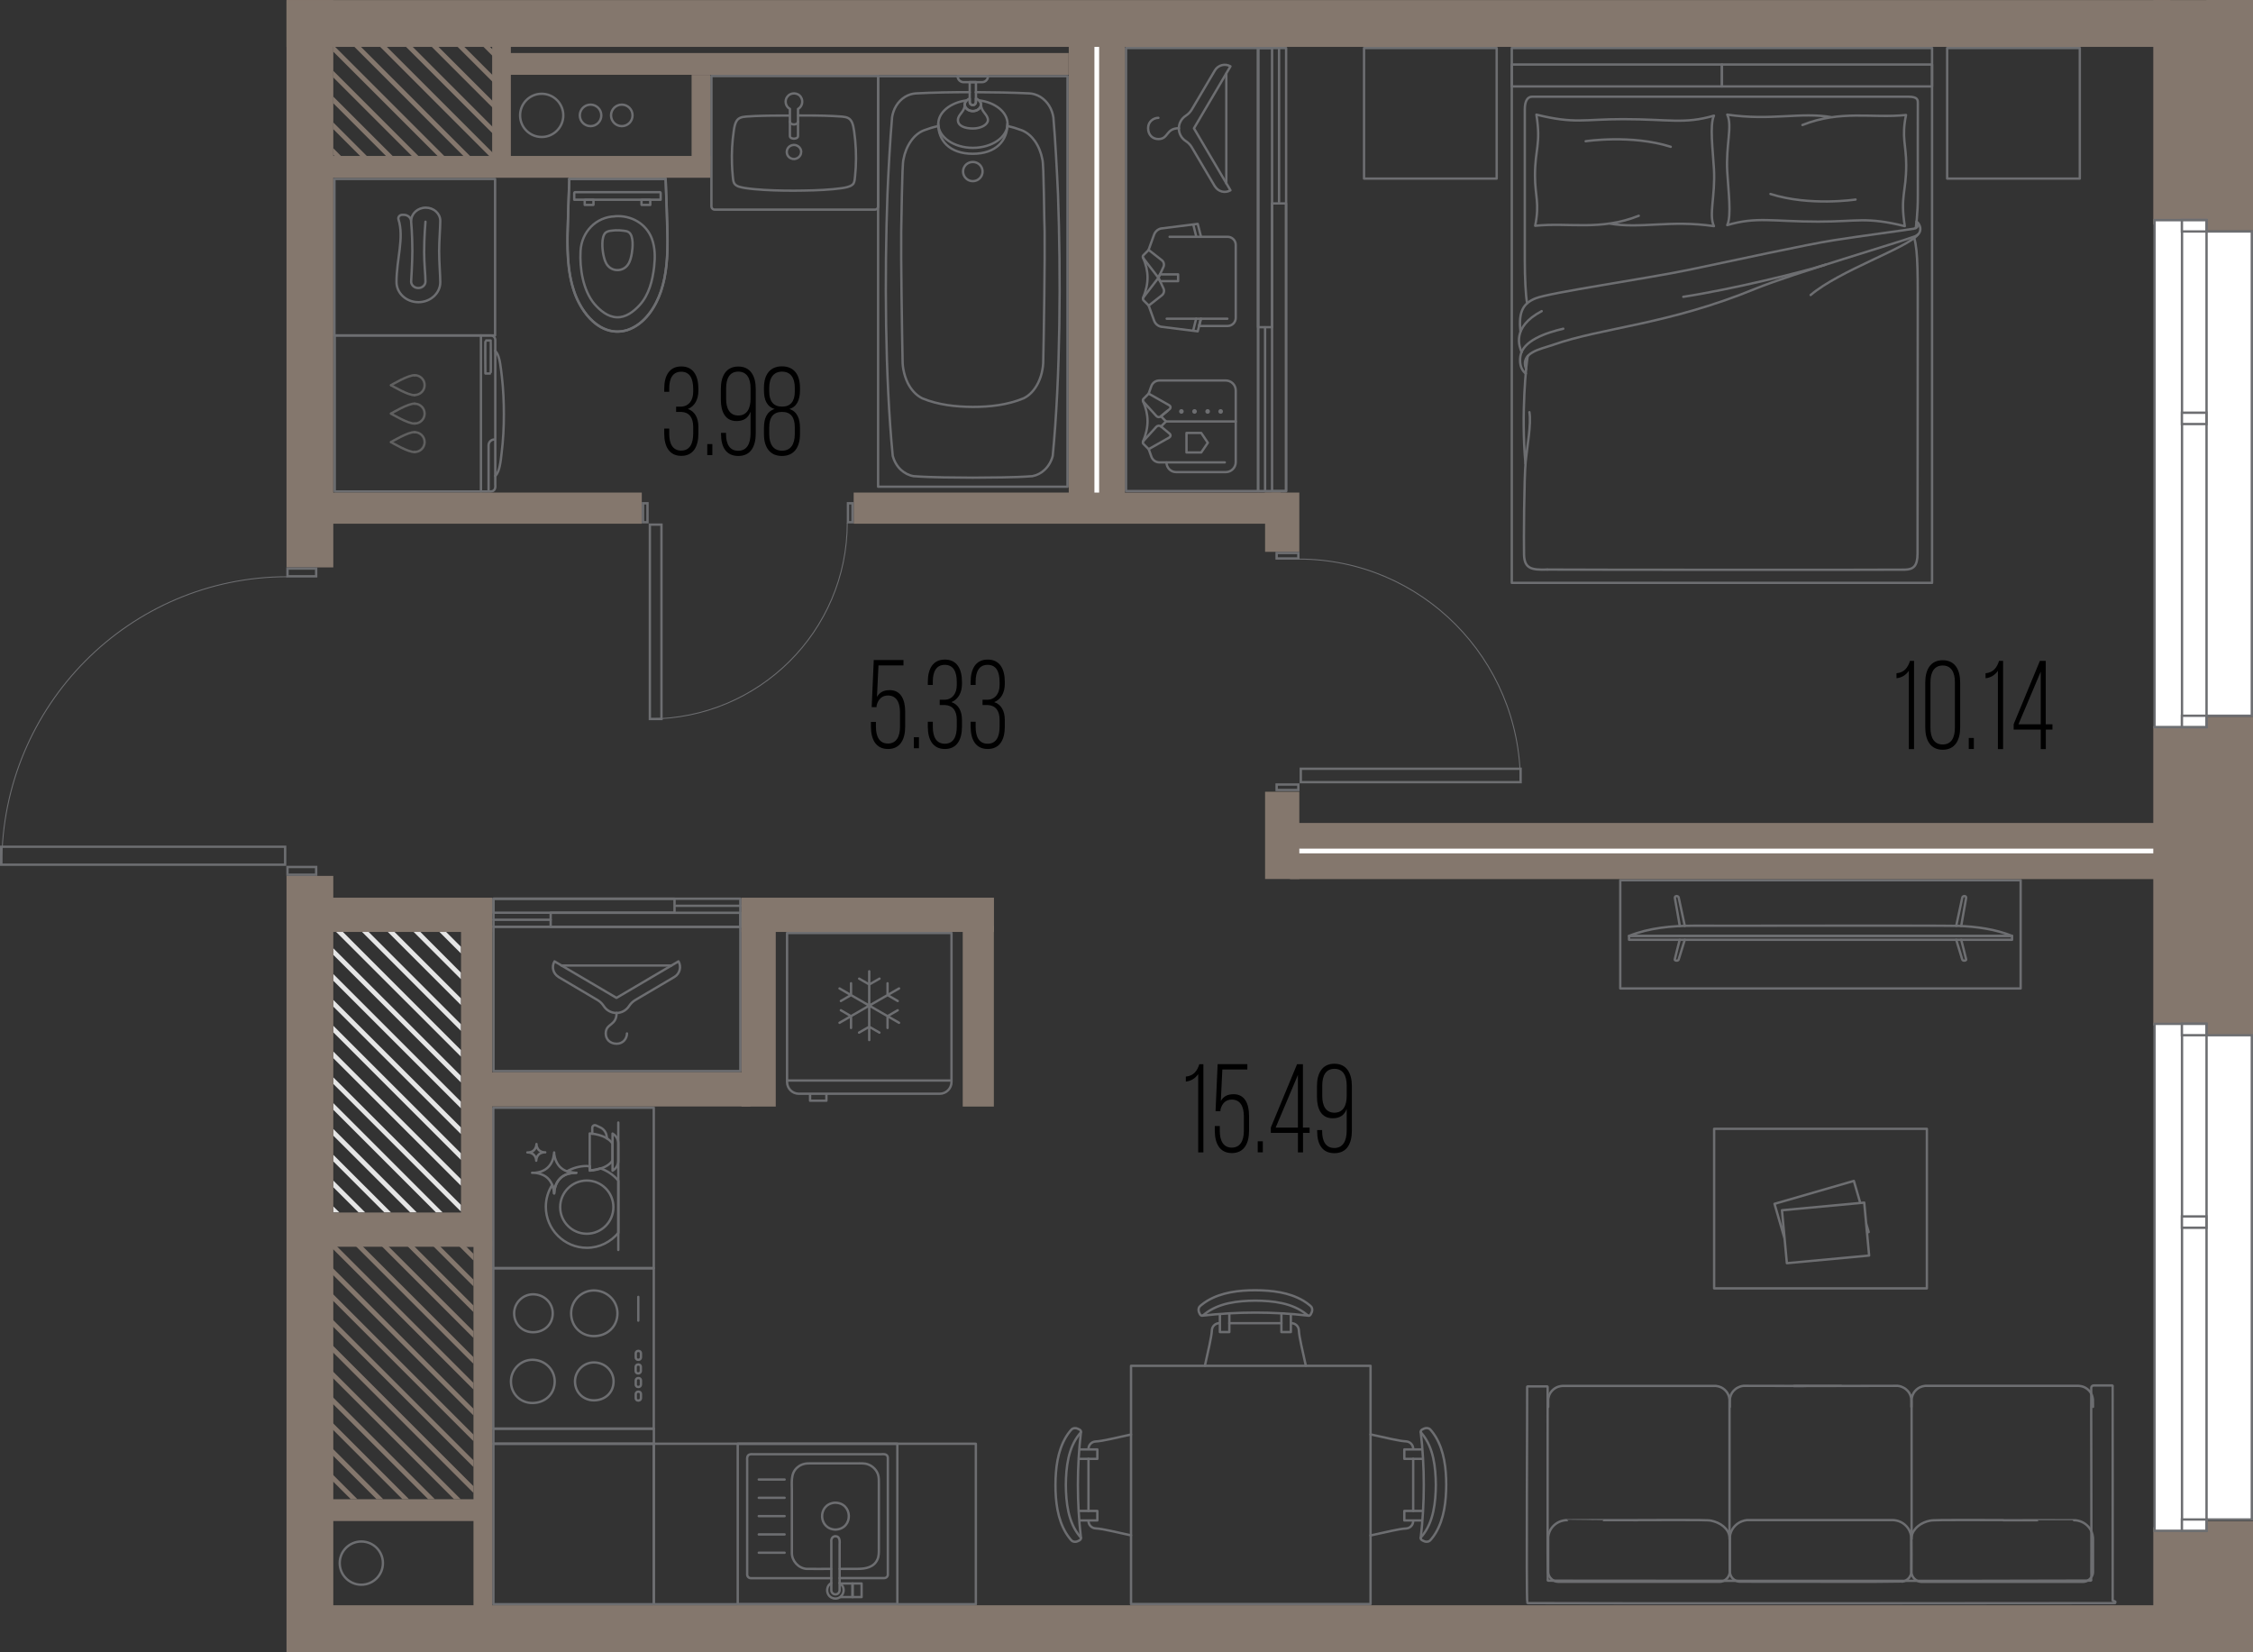 <?xml version="1.0" encoding="UTF-8"?><svg xmlns="http://www.w3.org/2000/svg" viewBox="0 0 238.82 175.1"><rect x="0" y="0" width="238.82" height="175.1" fill="#333333" stroke="none"/><defs><style>.cls-1,.cls-2{stroke-linecap:round;stroke-linejoin:round;stroke-width:.25px;}.cls-1,.cls-2,.cls-3,.cls-4{fill:none;}.cls-1,.cls-4{stroke:#6d6e71;}.cls-2{stroke:#606060;}.cls-5{fill:#fff;}.cls-3{stroke:#fff;stroke-width:.5px;}.cls-3,.cls-4{stroke-miterlimit:10;}.cls-6{fill:#e5e5e5;}.cls-7{fill:#6d6e71;}.cls-4{stroke-width:.1px;}.cls-8{fill:#84776d;}</style></defs><g id="_шахта_цвет"><polygon class="cls-8" points="34.97 158.73 34.97 158.91 35.16 158.91 34.97 158.73"/><polygon class="cls-8" points="34.97 155.99 34.97 156.7 37.19 158.91 37.89 158.91 34.97 155.99"/><polygon class="cls-8" points="34.97 153.25 34.97 153.96 39.92 158.91 40.63 158.91 34.97 153.25"/><polygon class="cls-8" points="34.97 150.52 34.97 151.22 42.66 158.91 43.36 158.91 34.97 150.52"/><polygon class="cls-8" points="34.97 147.78 34.97 148.49 45.39 158.91 46.1 158.91 34.97 147.78"/><polygon class="cls-8" points="34.97 145.04 34.97 145.75 48.13 158.91 48.84 158.91 34.97 145.04"/><polygon class="cls-8" points="34.97 142.31 34.97 143.02 50.19 158.24 50.19 157.53 34.97 142.31"/><polygon class="cls-8" points="34.97 139.57 34.97 140.28 50.19 155.5 50.19 154.79 34.97 139.57"/><polygon class="cls-8" points="34.97 136.84 34.97 137.54 50.19 152.76 50.19 152.06 34.97 136.84"/><polygon class="cls-8" points="34.97 134.1 34.97 134.81 50.19 150.03 50.19 149.32 34.97 134.1"/><polygon class="cls-8" points="34.97 131.36 34.97 132.07 50.19 147.29 50.19 146.58 34.97 131.36"/><polygon class="cls-8" points="36.68 130.34 35.97 130.34 50.19 144.56 50.19 143.85 36.68 130.34"/><polygon class="cls-8" points="39.41 130.34 38.71 130.34 50.19 141.82 50.19 141.11 39.41 130.34"/><polygon class="cls-8" points="42.15 130.34 41.44 130.34 50.19 139.08 50.19 138.38 42.15 130.34"/><polygon class="cls-8" points="44.89 130.34 44.18 130.34 50.19 136.35 50.19 135.64 44.89 130.34"/><polygon class="cls-8" points="47.62 130.34 46.92 130.34 50.19 133.61 50.19 132.9 47.62 130.34"/><polygon class="cls-8" points="50.19 130.87 50.19 130.34 49.65 130.34 50.19 130.87"/><polygon class="cls-8" points="35.32 15.7 35.32 16.41 35.68 16.77 36.38 16.77 35.32 15.7"/><polygon class="cls-8" points="35.32 12.97 35.32 13.68 38.41 16.77 39.12 16.77 35.32 12.97"/><polygon class="cls-8" points="35.32 10.23 35.32 10.94 41.15 16.77 41.86 16.77 35.32 10.23"/><polygon class="cls-8" points="35.32 7.5 35.32 8.2 43.89 16.77 44.59 16.77 35.32 7.5"/><polygon class="cls-8" points="35.32 4.76 35.32 5.47 46.62 16.77 47.33 16.77 35.32 4.76"/><polygon class="cls-8" points="38 4.7 37.3 4.7 49.36 16.77 50.06 16.77 38 4.7"/><polygon class="cls-8" points="40.74 4.7 40.03 4.7 52.09 16.77 52.45 16.77 52.45 16.41 40.74 4.7"/><polygon class="cls-8" points="43.48 4.7 42.77 4.7 52.45 14.38 52.45 13.68 43.48 4.7"/><polygon class="cls-8" points="46.21 4.7 45.5 4.7 52.45 11.65 52.45 10.94 46.21 4.7"/><polygon class="cls-8" points="48.95 4.7 48.24 4.7 52.45 8.91 52.45 8.2 48.95 4.7"/><polygon class="cls-8" points="51.68 4.7 50.98 4.7 52.45 6.17 52.45 5.47 51.68 4.7"/><polygon class="cls-6" points="35.32 127.86 35.32 128.52 35.99 128.52 35.32 127.86"/><polygon class="cls-6" points="35.32 125.12 35.32 125.83 38.02 128.52 38.72 128.52 35.32 125.12"/><polygon class="cls-6" points="35.32 122.39 35.32 123.09 40.75 128.52 41.46 128.52 35.32 122.39"/><polygon class="cls-6" points="35.32 119.65 35.32 120.36 43.49 128.52 44.19 128.52 35.32 119.65"/><polygon class="cls-6" points="35.32 116.91 35.32 117.62 46.22 128.52 46.93 128.52 35.32 116.91"/><polygon class="cls-6" points="35.32 114.18 35.32 114.88 48.87 128.43 48.87 127.72 35.32 114.18"/><polygon class="cls-6" points="35.32 111.44 35.32 112.15 48.87 125.69 48.87 124.99 35.32 111.44"/><polygon class="cls-6" points="35.32 108.71 35.32 109.41 48.87 122.96 48.87 122.25 35.32 108.71"/><polygon class="cls-6" points="35.32 105.97 35.32 106.68 48.87 120.22 48.87 119.51 35.32 105.97"/><polygon class="cls-6" points="35.32 103.23 35.32 103.94 48.87 117.49 48.87 116.78 35.32 103.23"/><polygon class="cls-6" points="35.32 100.5 35.32 101.2 48.87 114.75 48.87 114.04 35.32 100.5"/><polygon class="cls-6" points="35.68 98.11 35.32 98.11 35.32 98.47 48.87 112.01 48.87 111.31 35.68 98.11"/><polygon class="cls-6" points="38.41 98.11 37.71 98.11 48.87 109.28 48.87 108.57 38.41 98.11"/><polygon class="cls-6" points="41.15 98.11 40.44 98.11 48.87 106.54 48.87 105.83 41.15 98.11"/><polygon class="cls-6" points="43.89 98.11 43.18 98.11 48.87 103.8 48.87 103.1 43.89 98.11"/><polygon class="cls-6" points="46.62 98.11 45.91 98.11 48.87 101.07 48.87 100.36 46.62 98.11"/><polygon class="cls-6" points="48.87 98.33 48.87 98.11 48.65 98.11 48.87 98.33"/></g><g id="_водоотвод"><circle class="cls-1" cx="38.3" cy="165.68" r="2.29"/><circle class="cls-1" cx="57.42" cy="12.23" r="2.29"/><circle class="cls-1" cx="62.6" cy="12.23" r="1.14"/><circle class="cls-1" cx="65.91" cy="12.23" r="1.14"/></g><g id="_мебель"><rect class="cls-1" x="160.25" y="5.09" width="44.55" height="56.69"/><rect class="cls-1" x="182.53" y="6.83" width="22.28" height="2.32" transform="translate(387.33 15.99) rotate(180)"/><rect class="cls-1" x="160.25" y="6.83" width="22.28" height="2.32" transform="translate(342.78 15.99) rotate(180)"/><path class="cls-1" d="M203.07,24.17s.23-1.4.22-3.52,0-9.39,0-9.72c0-.33,0-.68-1-.68-1,0-39.44,0-39.89,0s-.77.41-.77,1.32,0,13.24,0,16.15c0,1.57.09,3.73.25,4.41"/><path class="cls-1" d="M203.13,23.73c.25.23.13.42-.27.51s-5.77.79-8.58,1.24c-2.81.44-10.5,2.13-15.16,3.1-4.66.97-14.84,2.43-16.34,3.04-1.22.49-1.85,1.29-1.61,3.49"/><path class="cls-1" d="M163.42,32.98c-3.27,1.72-2.33,3.83-2.13,4.35"/><path class="cls-1" d="M165.71,34.84c-1.82.43-4.31,1.26-4.55,2.93-.19,1.37.58,1.82.58,1.82"/><path class="cls-1" d="M203.15,23.49c.39.2.75,1.21-.19,1.57-1.46.57-12.95,3.93-16.9,5.55-9.34,3.83-16.2,4.09-21.46,5.95-1.25.44-3.52.79-2.83,2.57"/><path class="cls-1" d="M161.94,37.75c-.15.72-.72,6.14-.24,11.38"/><path class="cls-1" d="M162.12,43.69c.21,1.29-.24,3.59-.4,5.26-.16,1.67-.21,8.42-.17,9.87.05,1.45.79,1.61,2.47,1.55"/><path class="cls-1" d="M164.02,60.37c1.96.03,37.07.04,37.92.01s1.32-.34,1.32-1.7c0-.9.02-14.66.02-24.33,0-4.99.05-7.71-.37-9.12"/><path class="cls-1" d="M203.29,24.87c-1.12,1.41-8.29,3.79-11.36,6.4"/><path class="cls-1" d="M193.52,28.05c-2.34.76-10.05,2.64-15.09,3.41"/><path class="cls-1" d="M194.2,12.43c-3.32-.59-6.46.4-11.11-.28.57,1.21-.16,3.18,0,6.05.11,1.96.47,4.69,0,5.66,3.13-.92,4.76-.37,9.64-.37,4.22,0,5.07-.53,9.18.48-.5-3.18.15-3.57.15-6.47,0-2.18-.51-2.89-.02-5.31-3.6.37-6.92-.56-10.98,1.06"/><path class="cls-1" d="M196.69,21.15s-4.85.74-9.02-.59"/><path class="cls-1" d="M170.57,23.69c3.32.59,6.46-.4,11.11.28-.57-1.21.16-3.18,0-6.05-.11-1.96-.47-4.69,0-5.66-3.13.92-4.76.37-9.64.37-4.22,0-5.07.53-9.18-.48.5,3.18-.15,3.57-.15,6.47,0,2.18.51,2.89.02,5.31,3.6-.37,6.92.56,10.98-1.06"/><path class="cls-1" d="M168.08,14.97s4.85-.74,9.02.59"/><rect class="cls-1" x="206.51" y="4.98" width="13.84" height="14.06" transform="translate(201.42 225.44) rotate(-90)"/><rect class="cls-1" x="144.71" y="4.98" width="13.84" height="14.06" transform="translate(139.61 163.64) rotate(-90)"/><path class="cls-1" d="M164.11,149.13c0-.14,0-.69,0-.82.02-.13.05-.26.09-.39.19-.51.66-.9,1.19-.99.08-.02.17-.02.25-.03.04,0,16.09,0,16.13,0,.04,0,.08,0,.12,0,.19.02.38.07.55.15.27.13.5.34.66.59.09.15.16.31.19.47.02.08.03.16.04.24,0,.03,0,.07,0,.11,0,.02,0,14.63,0,14.65"/><path class="cls-1" d="M173.62,161.12c.29.02,7.65-.06,7.73.06h.03c.47.1.93.29,1.3.6.34.28.6.67.66,1.11,0,.06.01.12.02.18,0,.01,0,.03,0,.04,0,.04,0,3.45,0,3.48,0,.09-.02.19-.05.28-.11.37-.43.67-.8.76-.07.02-.13.03-.2.03-.11,0-17.04,0-17.15,0-.13,0-.25-.03-.37-.08-.21-.09-.4-.25-.52-.44-.11-.17-.17-.38-.16-.58,0-.04,0-3.45,0-3.49,0-.05,0-.11,0-.16.02-.18.06-.36.13-.53.22-.54.68-.97,1.24-1.15.15-.05.31-.08.47-.1.05,0,.11,0,.16,0,0-.01,7.49,0,7.5,0h0Z"/><path class="cls-1" d="M221.86,149.12c0-.14,0-.69-.01-.82-.02-.13-.05-.26-.09-.39-.19-.51-.66-.9-1.19-.99-.08-.02-.17-.02-.25-.03-.04,0-16.09,0-16.13,0-.04,0-.08,0-.12,0-.19.02-.38.07-.55.15-.27.13-.5.34-.66.59-.09.15-.16.31-.19.47-.02.08-.03.16-.04.24,0,.03,0,.07,0,.11,0,.02,0,14.63,0,14.65"/><path class="cls-1" d="M212.35,161.12c-.29.02-7.64-.06-7.73.06,0,0-.03,0-.03,0-.47.09-.93.29-1.3.6-.34.29-.61.69-.67,1.13-.03.05,0,3.58-.01,3.7,0,.09.02.19.05.28.11.37.43.66.81.75.06.01.13.02.19.03.13,0,17.03,0,17.16,0,.12,0,.24-.04.36-.08.21-.09.4-.25.52-.44.11-.17.17-.38.16-.58,0-.04,0-3.45,0-3.49,0-.05,0-.11-.01-.16-.02-.18-.06-.36-.13-.53-.22-.54-.68-.97-1.24-1.15-.15-.05-.31-.08-.47-.1-.05,0-.11,0-.16,0,0-.01-7.49,0-7.5,0h0Z"/><path class="cls-1" d="M192.2,161.12s8.39,0,8.42,0c.06,0,.12,0,.18.01.15.02.3.05.45.1.67.22,1.2.82,1.32,1.52.06.16.03,3.63.03,3.88,0,.14-.04.27-.1.39-.13.28-.38.49-.67.58-.08.03-.17.04-.25.05-.03.02-17.08,0-17.12,0-.24,0-.49-.09-.68-.24-.21-.16-.33-.38-.39-.62-.02-.08-.03-.16-.03-.24v-3.44s0-.08,0-.11c0-.04,0-.09.01-.14.08-.71.58-1.34,1.25-1.6.18-.07.37-.12.57-.14.05,0,.11,0,.16,0,.04,0,6.8,0,6.85,0Z"/><path class="cls-1" d="M183.36,149.12c0-.23-.02-.75.03-.97.07-.35.26-.67.54-.89.14-.12.31-.21.49-.28.13-.05.27-.08.4-.09.03,0,.07,0,.11,0,.02,0,10.2.02,10.22.01"/><path class="cls-1" d="M202.61,149.12c0-.23.02-.75-.03-.97-.07-.35-.26-.67-.54-.89-.14-.12-.31-.21-.49-.28-.13-.05-.27-.08-.4-.09-.03,0-.07,0-.11,0-.02,0-10.87.02-10.89.02"/><path class="cls-1" d="M224.22,169.76s0,.01,0,.01c0,0,0,.01,0,.01,0,0,0,.01,0,.01,0,0,0,.01,0,.01,0,0,0,.01,0,.01,0,0,0,.01,0,.01,0,0,0,.01,0,.01,0,0,0,.01,0,.01,0,0,0,.01,0,.01,0,0,0,.01,0,.01,0,.01,0,.01,0,.01,0,.01,0,.01,0,.01,0,.01-.01.01-.01.01,0,.01-.01.01-.01.01,0,0-.01.01-.01.01-.01,0-.01.01-.01.01-.01,0-.01,0-.01,0-.01,0-.01,0-.01,0,0,0-.01,0-.01,0,0,0-.01,0-.01,0,0,0-.01,0-.01,0,0,0-.01,0-.01,0-4.02.02-58.11.04-62.13,0,0,0,0,0-.01,0,0,0,0,0-.01,0,0,0,0,0-.01,0,0,0,0,0-.01,0,0,0,0,0-.01,0,0,0,0,0-.01-.01,0,0,0,0-.01-.01,0,0,0,0-.01-.01,0,0,0,0-.01-.01,0,0,0,0,0-.01,0,0,0,0,0-.01,0,0,0,0,0-.01-.13-.19.01-22.6-.02-22.8,0,0,0,0,0-.01,0,0,0,0,0-.01,0,0,0,0,0-.01,0,0,0,0,0-.01,0,0,0,0,0-.01,0,0,0,0,0-.01,0,0,0,0,.01-.01,0,0,0,0,.01-.01,0,0,0,0,.01-.01,0,0,0,0,.01-.01,0,0,0,0,.01,0,0,0,0,0,.01,0,0,0,0,0,.01,0,0,0,0,0,.01,0,0,0,0,0,.01,0,0,0,0,0,.01,0,0,0,0,0,.01,0,0,0,0,0,.01,0,0,0,0,0,.01,0,0,0,0,0,.01,0,0,0,0,0,.01,0,0,0,0,0,.01,0,0,0,0,0,.01,0h1.83s0,0,.01,0c0,0,0,0,.01,0,0,0,0,0,.01,0,0,0,0,0,.01,0,0,0,0,0,.01,0,0,0,0,0,.01,0,0,0,0,0,.01,0,0,0,0,0,.01,0,0,0,0,0,.01,0,0,0,0,0,.01,0,0,0,0,0,.01,0,0,0,0,0,.01,0,0,0,0,0,.01,0,0,0,0,0,.01.01,0,0,0,0,.01.01,0,0,0,0,.01.01,0,0,0,0,.01.01,0,0,0,0,0,.01,0,0,0,0,0,.01,0,0,0,0,0,.01,0,0,0,0,0,.01,0,0,0,0,0,.01,0,0,0,0,0,.01,0,0,0,0,0,.01,0,0,0,0,0,.01,0,0,0,0,0,.01,0,0,0,0,0,.01,0,0,0,0,0,.01,0,0,0,0,0,.01,0,0,0,0,0,.01.01.07-.02,20.25.01,20.31,0,0,0,0,0,.01,0,0,0,0,0,.01,0,0,0,0,0,.01,0,0,0,0,0,.01,0,0,0,0,0,.01,0,0,0,0,0,.01,0,0,0,0,0,.01,0,0,0,0,.01.01,0,0,0,0,.01.01,0,0,0,0,.01.01,0,0,0,0,.01.01,0,0,0,0,.01,0,0,0,0,0,.01,0,0,0,0,0,.01,0,0,0,0,0,.01,0,0,0,0,0,.01,0,0,0,0,0,.01,0,14.36.01,43.07.05,57.43-.01,0,0,.01,0,.01,0,0,0,.01,0,.01,0,.01,0,.01,0,.01,0,.01,0,.01,0,.01,0,.01,0,.01-.01.01-.01.01,0,.01-.01.01-.01,0,0,.01-.01.01-.01,0-.01.01-.01.01-.01,0-.01,0-.01,0-.01,0-.01,0-.01,0-.01,0,0,0-.01,0-.01,0,0,0-.01,0-.01,0,0,0-.01,0-.01,0,0,0-.01,0-.01,0,0,0-.01,0-.01,0,0,0-.01,0-.01.05-.07-.02-20.25,0-20.32.01-.14.13-.24.26-.24.01,0,1.84,0,1.86,0,0,0,.01,0,.01,0,0,0,.01,0,.01,0,0,0,.01,0,.01,0,0,0,.01,0,.01,0,0,0,.01,0,.01,0,0,0,.01,0,.01,0,0,0,.01,0,.01,0,0,0,.01,0,.01,0,0,0,.01,0,.01,0,.01,0,.01,0,.01,0,.01,0,.01,0,.01,0,.01,0,.01.01.01.01.01,0,.01.01.01.01,0,0,.01.01.01.01,0,.01.01.01.01.01,0,.01,0,.01,0,.01,0,.01,0,.01,0,.01,0,0,0,.01,0,.01,0,0,0,.01,0,.01,0,0,0,.01,0,.01,0,0,0,.01,0,.01,0,0,0,.01,0,.01,0,0,0,.01,0,.01,0,0,0,.01,0,.01,0,0,0,.01,0,.01,0,0,0,.01,0,.01.01.03,0,22.6,0,22.63Z"/><path class="cls-1" d="M204.25,119.65v16.91s-22.55,0-22.55,0v-16.91s22.55,0,22.55,0ZM198.13,133.08l-.52-5.61-8.72.81.52,5.61,8.72-.81ZM197.9,130.64l.18-.05-.27-.93.09.98ZM196.51,125.17l-8.41,2.43,1.07,3.69-.28-3.01,8.3-.77-.68-2.34Z"/><g id="AG-FURNITURE"><g id="POLYLINE"><polyline class="cls-1" points="114.53 153.63 116.32 153.63 116.32 154.63 114.43 154.63"/></g><g id="POLYLINE-2"><polyline class="cls-1" points="114.53 161.16 116.32 161.16 116.32 160.15 114.43 160.15"/></g><g id="POLYLINE-3"><path class="cls-1" d="M114.58,151.79c-.43,3.7-.43,7.5,0,11.21"/></g><g id="POLYLINE-4"><path class="cls-1" d="M111.88,157.4c0,1.74.21,3.58,1.12,5.1.14.23.3.45.47.66.08.09.17.2.29.23.15.05.31.04.46-.02.1-.05.25-.1.31-.19.05-.06.06-.14.03-.21-.03-.06-.09-.11-.13-.16-1.22-1.5-1.43-3.54-1.45-5.41.02-1.87.23-3.91,1.45-5.41.04-.05.1-.1.13-.16.04-.07.02-.16-.03-.22-.07-.09-.22-.13-.31-.18-.15-.07-.32-.07-.47-.02-.12.04-.2.14-.28.23-.17.2-.33.43-.47.66-.91,1.53-1.11,3.36-1.12,5.1Z"/></g></g><line class="cls-1" x1="115.38" y1="154.63" x2="115.38" y2="160.15"/><g id="AG-FURNITURE-2"><g id="POLYLINE-5"><polyline class="cls-1" points="150.65 161.16 148.86 161.16 148.86 160.15 150.74 160.15"/></g><g id="POLYLINE-6"><polyline class="cls-1" points="150.65 153.63 148.86 153.63 148.86 154.63 150.74 154.63"/></g><g id="POLYLINE-7"><path class="cls-1" d="M150.6,163c.43-3.7.43-7.5,0-11.21"/></g><g id="POLYLINE-8"><path class="cls-1" d="M153.3,157.39c0-1.74-.21-3.58-1.12-5.1-.14-.23-.3-.45-.47-.66-.08-.09-.17-.2-.29-.23-.15-.05-.31-.04-.46.02-.1.05-.25.1-.31.19-.05.06-.06.14-.03.21.03.06.09.11.13.16,1.22,1.5,1.43,3.54,1.45,5.41-.02,1.87-.23,3.91-1.45,5.41-.04.05-.1.1-.13.16-.04.07-.02.16.03.22.07.09.22.13.31.18.15.07.32.07.47.02.12-.04.2-.14.28-.23.17-.2.33-.43.47-.66.91-1.53,1.11-3.36,1.12-5.1Z"/></g></g><line class="cls-1" x1="149.8" y1="160.15" x2="149.8" y2="154.63"/><path class="cls-1" d="M115.38,153.58c0-.42.33-.77.75-.79.78-.04,2.12-.39,3.76-.74"/><path class="cls-1" d="M115.38,161.21c0,.42.33.77.75.79.78.04,2.12.39,3.76.74"/><path class="cls-1" d="M145.28,162.75c1.65-.35,2.99-.7,3.77-.74.42-.02.75-.37.75-.79"/><path class="cls-1" d="M145.28,152.04c1.65.35,2.99.7,3.77.74.42.02.75.37.75.79"/><rect class="cls-1" x="119.89" y="144.77" width="25.39" height="25.25" transform="translate(265.17 314.79) rotate(180)"/><g id="AG-FURNITURE-3"><g id="POLYLINE-9"><polyline class="cls-1" points="136.83 139.41 136.83 141.19 135.83 141.19 135.83 139.31"/></g><g id="POLYLINE-10"><polyline class="cls-1" points="129.31 139.41 129.31 141.19 130.31 141.19 130.31 139.31"/></g><g id="POLYLINE-11"><path class="cls-1" d="M138.67,139.45c-3.7-.43-7.5-.43-11.21,0"/></g><g id="POLYLINE-12"><path class="cls-1" d="M133.07,136.76c-1.74,0-3.58.21-5.1,1.12-.23.14-.45.3-.66.47-.09.08-.2.17-.23.29-.05.15-.04.31.02.46.05.1.1.25.19.31.06.05.14.06.21.03.06-.03.11-.09.16-.13,1.5-1.22,3.54-1.43,5.41-1.45,1.87.02,3.91.23,5.41,1.45.05.04.1.1.16.13.07.04.16.02.22-.03.09-.07.13-.22.18-.31.07-.15.07-.32.02-.47-.04-.12-.14-.2-.23-.28-.2-.17-.43-.33-.66-.47-1.53-.91-3.36-1.11-5.1-1.12Z"/></g></g><line class="cls-1" x1="135.83" y1="140.25" x2="130.31" y2="140.25"/><path class="cls-1" d="M136.89,140.25c.42,0,.77.33.79.75.04.78.39,2.12.74,3.76"/><path class="cls-1" d="M129.25,140.25c-.42,0-.77.33-.79.75-.04.78-.39,2.12-.74,3.76"/><path class="cls-1" d="M83.43,114.53h17.43s-17.43,0-17.43,0ZM100.86,114.69c0,.68-.56,1.24-1.24,1.24h-14.95c-.68,0-1.24-.56-1.24-1.24v-15.8s17.43,0,17.43,0v15.8ZM87.6,115.97v.7s-1.73,0-1.73,0v-.7M92.14,110.24v-7.29M93.23,103.73l-1.08.62-1.08-.62M91.06,109.45l1.08-.62,1.08.62M88.99,108.41l6.31-3.64M95.16,106.1l-1.08-.63v-1.25M89.13,107.08l1.08.63v1.25M88.99,104.77l6.31,3.64M94.08,108.96v-1.25s1.08-.63,1.08-.63M90.21,104.22v1.25s-1.08.63-1.08.63"/><path class="cls-1" d="M69.3,134.42h-17.01s0,17.01,0,17.01h17.01s0-17.01,0-17.01ZM54.5,139.2c0-1.1.91-2.01,2-2.01,1.18,0,2.09.91,2.09,2.01,0,1.19-.91,2.01-2.09,2.01-1.09,0-2-.82-2-2.01ZM60.95,146.42c0-1.1.91-2.01,2-2.01,1.18,0,2.09.91,2.09,2.01,0,1.19-.91,2.01-2.09,2.01-1.09,0-2-.82-2-2.01ZM54.16,146.42c0-1.25,1.03-2.29,2.27-2.29,1.34,0,2.37,1.04,2.37,2.29,0,1.35-1.03,2.29-2.37,2.29-1.24,0-2.27-.94-2.27-2.29ZM60.54,139.2c0-1.32,1.09-2.42,2.4-2.42,1.42,0,2.51,1.1,2.51,2.42,0,1.43-1.09,2.42-2.51,2.42-1.31,0-2.4-.99-2.4-2.42Z"/><rect class="cls-1" x="67.19" y="147.7" width=".94" height=".55" rx=".24" ry=".24" transform="translate(-80.31 215.64) rotate(-90)"/><rect class="cls-1" x="67.19" y="146.26" width=".94" height=".55" rx=".24" ry=".24" transform="translate(-78.87 214.2) rotate(-90)"/><rect class="cls-1" x="67.19" y="144.82" width=".94" height=".55" rx=".24" ry=".24" transform="translate(-77.44 212.76) rotate(-90)"/><rect class="cls-1" x="67.19" y="143.39" width=".94" height=".55" rx=".24" ry=".24" transform="translate(-76 211.32) rotate(-90)"/><line class="cls-1" x1="67.66" y1="139.98" x2="67.66" y2="137.46"/><rect class="cls-1" x="52.3" y="117.41" width="17.01" height="17.01" transform="translate(-65.12 186.72) rotate(-90)"/><circle class="cls-1" cx="62.2" cy="127.95" r="2.82"/><path class="cls-1" d="M57.79,122.14s-.01,0-.02,0c-.02,0-.05,0-.07,0-.05,0-.1,0-.15.02-.22.04-.4.14-.52.3-.06.08-.11.17-.14.28-.03.09-.04.18-.05.29,0,0,0,0,0,0,0,0,0,0,0,0,0,0,0-.02,0-.02,0,0,0,0,0-.01-.01-.21-.08-.4-.21-.55-.09-.11-.21-.19-.35-.24-.1-.04-.21-.06-.34-.06h0s-.03,0-.04,0c0,0,0,0,0,0,0,0,0,0,0,0,0,0,0,0,0,0,0,0,0,0,0,0,.02,0,.04,0,.06,0,.02,0,.04,0,.06,0,.13,0,.24-.04.35-.08.14-.06.25-.16.34-.29.06-.09.1-.2.13-.31.02-.07.03-.21.03-.21,0,0,0,0,0,0,0,.01,0,.03,0,.04,0,.02,0,.04,0,.06.02.16.08.3.16.43.08.12.2.21.33.27.09.04.17.06.26.07.05,0,.09,0,.14.01.01,0,.02,0,.03,0,0,0,.01,0,.01,0,0,0,0,0,0,0,0,0,0,0,0,0Z"/><line class="cls-1" x1="65.54" y1="132.49" x2="65.54" y2="118.98"/><path class="cls-1" d="M62.51,123.63c-.11,0-.2-.04-.31-.04-.76,0-1.46.21-2.08.55.17.06.34.12.52.14.11.01.23.02.34.03.03,0,.06,0,.08,0,.02,0,.03,0,.03,0,0,0,0,0,0,0,0,0,0,0,0,0-.01,0-.03,0-.05,0-.06,0-.11,0-.17.01-.12,0-.25.02-.37.04-.55.09-.98.34-1.28.73-.15.2-.27.42-.35.68-.07.21-.11.44-.12.7,0,0,0,.01,0,.02,0,0,0,0-.01,0,0,0,0-.04,0-.06,0,0,0-.02,0-.03-.02-.29-.09-.56-.2-.81-.43.67-.68,1.47-.68,2.32,0,2.4,1.95,4.35,4.35,4.35,1.35,0,2.54-.63,3.34-1.59v-5.52c-.5-.6-1.16-1.05-1.9-1.31-.59.19-1.12.21-1.12.21v-.45Z"/><path class="cls-1" d="M58.67,122.65c-.06.27-.17.53-.31.75-.2.31-.48.55-.82.7-.26.12-.54.18-.86.21-.05,0-.1,0-.14,0-.04,0-.09,0-.14,0,0,0,0,0,0,0,0,0,0,0,0,0,0,0,0,0,0,0,0,0,0,0,0,0,.03,0,.07,0,.11,0h0c.31,0,.58.06.84.15.36.12.65.32.87.59.13.16.23.35.31.54.1.25.18.51.2.81,0,0,0,.02,0,.03,0,.02,0,.06,0,.06,0,0,.01,0,.01,0,0,0,0,0,0-.02.01-.26.05-.49.12-.7.08-.26.2-.49.35-.68.31-.39.74-.64,1.28-.73.12-.02.25-.03.37-.04.06,0,.11,0,.17-.01.02,0,.03,0,.05,0,0,0,0,0,0,0,0,0,0,0,0,0,0,0-.01,0-.03,0-.03,0-.06,0-.08,0-.11,0-.23-.01-.34-.03-.18-.02-.35-.08-.52-.14-.04-.02-.08-.02-.13-.03-.34-.15-.62-.37-.82-.66-.21-.3-.34-.65-.4-1.04,0-.05-.01-.1-.02-.15,0-.04,0-.07,0-.11,0,0,0,0,0,0,0,0-.04.34-.08.51Z"/><path class="cls-1" d="M62.51,123.63v.45s.53-.02,1.12-.21c.48-.15,1-.41,1.3-.87v-1.77c-.66-1.03-2.42-1.09-2.42-1.09v3.49Z"/><path class="cls-1" d="M64.93,121.23v1.77s0,1.09,0,1.09l.1-.07c.32-.22.51-.59.51-.98v-1.84c0-.39-.19-.76-.51-.98l-.1-.07v1.09Z"/><path class="cls-1" d="M62.78,120.17v-.63c0-.2.21-.34.4-.25l.45.21c.36.17.61.5.67.89l.05.28"/><rect class="cls-1" x="78.2" y="153.03" width="16.92" height="17.01"/><g id="AG-DETAILS"><g id="POLYLINE-13"><path class="cls-1" d="M88.56,162.13c-1.82-.05-1.92-2.66-.11-2.85,1.96-.07,2.07,2.77.11,2.85Z"/></g></g><g id="POLYLINE-14"><line class="cls-1" x1="83.17" y1="160.7" x2="80.43" y2="160.7"/></g><g id="POLYLINE-15"><line class="cls-1" x1="83.17" y1="164.58" x2="80.43" y2="164.58"/></g><g id="POLYLINE-16"><line class="cls-1" x1="83.17" y1="162.64" x2="80.43" y2="162.64"/></g><g id="POLYLINE-17"><line class="cls-1" x1="83.17" y1="158.76" x2="80.43" y2="158.76"/></g><g id="POLYLINE-18"><line class="cls-1" x1="83.17" y1="156.82" x2="80.43" y2="156.82"/></g><g id="POLYLINE-19"><path class="cls-1" d="M88.56,162.83c-.33,0-.48.31-.44.61,0,.58,0,4.87,0,5.05-.04.61.8.7.88.09,0-.81,0-3.97,0-4.85.02-.35.05-.89-.44-.9Z"/></g><g id="POLYLINE-20"><path class="cls-1" d="M88.99,167.8c.95.58.2,2.01-.82,1.55-.62-.28-.66-1.23-.06-1.55"/></g><g id="POLYLINE-21"><path class="cls-1" d="M88.11,166.29c-.89,0-1.74.02-2.64,0-.86-.08-1.55-.86-1.53-1.72,0-.43,0-.86,0-1.29,0-.84,0-1.68,0-2.52,0-.84,0-1.69,0-2.53.03-.94-.22-2.08.64-2.74.35-.29.82-.4,1.27-.38.69,0,1.37,0,2.06,0h2.56c.43.01.85-.03,1.27.03.6.11,1.11.54,1.32,1.11.12.35.1.73.1,1.09,0,.71,0,1.42,0,2.13,0,1.57,0,3.13,0,4.7,0,.39.01.76-.15,1.12-.37.84-1.25,1-2.1,1-.64,0-1.27,0-1.9,0"/></g><g id="POLYLINE-22"><path class="cls-1" d="M89,167.27c1.13,0,2.25,0,3.39,0,.45,0,.89,0,1.34,0,.24,0,.42-.22.38-.45,0-4.11,0-8.23,0-12.34-.05-.38-.43-.36-.73-.34-.35,0-13.27,0-13.57,0-.48-.04-.65.14-.61.63,0,.39,0,.79,0,1.18,0,1.38,0,2.77,0,4.15,0,1.49,0,2.98,0,4.47,0,.77,0,1.54,0,2.31,0,.24.18.4.41.4.26,0,8.33,0,8.5,0"/></g><rect class="cls-1" x="90.37" y="167.84" width=".96" height="1.44"/><polyline class="cls-1" points="89.1 167.84 90.37 167.84 90.37 169.28 89.1 169.28"/><rect class="cls-1" x="69.3" y="153.03" width="34.14" height="17.01"/><rect class="cls-1" x="52.3" y="153.03" width="17.01" height="17.01"/><rect class="cls-1" x="52.3" y="151.43" width="17.01" height="1.6"/><g id="POLYLINE-23"><line class="cls-1" x1="60.35" y1="18.97" x2="70.56" y2="18.97"/></g><g id="POLYLINE-24"><path class="cls-1" d="M65.26,24.41c-.37.04-.79.02-1.09.27-.45.47-.33,1.72-.21,2.33.09.41.2.84.47,1.15.56.67,1.64.61,2.13-.11.24-.34.34-.78.41-1.18.1-.59.22-1.87-.31-2.25-.15-.11-.34-.14-.52-.16-.3-.04-.59-.06-.89-.05Z"/></g><g id="POLYLINE-25"><path class="cls-1" d="M65.21,22.93c-2.03.05-3.56,1.65-3.67,3.66-.11,1.84.26,4.19,1.47,5.63.61.7,1.41,1.37,2.37,1.41.97.04,1.79-.61,2.42-1.29,1-1.1,1.37-2.61,1.54-4.06.11-.98.11-2.01-.23-2.95-.6-1.63-2.2-2.53-3.9-2.41Z"/></g><g id="POLYLINE-26"><path class="cls-1" d="M60.35,18.97c-.07,2.02-.15,4.05-.19,6.07-.02,1.9.06,3.85.64,5.67.73,2.42,2.91,5.14,5.72,4.27,1.81-.63,2.96-2.4,3.55-4.14.62-1.85.7-3.82.68-5.76-.04-2.03-.12-4.08-.19-6.1-3.4-.02-6.81,0-10.21,0Z"/></g><g id="POLYLINE-27"><path class="cls-1" d="M60.35,18.97c-.06,1.92-.15,3.84-.19,5.76-.04,2.38.04,4.86,1.05,7.05,2.44,5.09,7.13,4.1,8.85-.89.6-1.77.71-3.67.7-5.52-.02-2.13-.13-4.26-.2-6.39"/></g><g id="POLYLINE-28"><line class="cls-1" x1="70.56" y1="18.97" x2="60.35" y2="18.97"/></g><path class="cls-1" d="M69.97,20.37h-9.03s-.07.03-.07.08v.72s9.16,0,9.16,0v-.72s-.03-.08-.07-.08Z"/><g id="POLYLINE-29"><path class="cls-1" d="M68.93,21.72c-.3,0-.61,0-.91,0-.02,0-.01,0-.02-.02,0-.12,0-.25,0-.38,0-.03-.01-.12,0-.14.02-.02.13,0,.16,0h.73s.03,0,.04.01c0,.18,0,.36,0,.53Z"/></g><g id="POLYLINE-30"><path class="cls-1" d="M61.98,21.72c.3,0,.61,0,.91,0,.02,0,.01,0,.02-.02,0-.12,0-.25,0-.38,0-.03.01-.12,0-.14-.02-.02-.13,0-.16,0h-.73s-.03,0-.04.01c0,.18,0,.36,0,.53Z"/></g><rect class="cls-1" x="52.31" y="95.26" width="26.17" height="2.97"/><rect class="cls-1" x="52.31" y="98.23" width="26.17" height="15.3"/><path class="cls-1" d="M58.37,97.49h-6.06s6.06,0,6.06,0Z"/><path class="cls-1" d="M78.48,96.01h-6.81s6.81,0,6.81,0Z"/><rect class="cls-1" x="52.31" y="95.26" width="19.19" height="1.48"/><rect class="cls-1" x="58.37" y="96.75" width="20.11" height="1.48"/><path class="cls-1" d="M66.46,109.54c0,.5-.38,1.09-1.09,1.09s-1.16-.47-1.16-1.09c0-1.1,1.15-.78,1.15-2.18"/><path class="cls-1" d="M59.19,103.55l4.15,2.45c.27.16.49.38.66.64.28.44.78.73,1.34.73s1.05-.29,1.34-.73c.17-.26.39-.48.66-.64l4.15-2.45c.57-.34.76-1.08.43-1.65l-6.57,3.87-6.57-3.87h0c-.34.57-.15,1.31.43,1.65Z"/><line class="cls-1" x1="59.51" y1="102.34" x2="71.16" y2="102.34"/><path class="cls-1" d="M171.75,93.3h42.44s0,11.47,0,11.47h-42.44s0-11.47,0-11.47Z"/><g id="AG-DIGITAL"><g id="POLYLINE-32"><polygon class="cls-1" points="213.28 99.2 213.28 99.61 172.68 99.61 172.68 99.2 213.28 99.2"/></g><g id="POLYLINE-33"><path class="cls-1" d="M179.51,98.12c-2.31.01-4.67.22-6.83,1.08,8.49,0,32.03,0,40.6,0-1.8-.72-3.74-.98-5.67-1.06-3.09-.06-25,0-28.1-.02Z"/></g><g id="POLYLINE-34"><path class="cls-1" d="M178.59,98.14c-.21-.97-.41-1.92-.62-2.88-.02-.1-.03-.22-.14-.26-.14-.06-.31,0-.29.18.07.47.17.94.25,1.42.09.52.18,1.03.27,1.55"/></g><g id="POLYLINE-35"><path class="cls-1" d="M178.59,99.61c-.21.67-.41,1.32-.62,1.99-.02.07-.03.17-.14.21-.14.04-.33,0-.3-.13.16-.69.35-1.38.52-2.07"/></g><g id="POLYLINE-36"><path class="cls-1" d="M207.36,99.61c.2.67.41,1.32.61,1.99.02.07.03.17.14.21.14.04.33,0,.3-.13-.16-.69-.35-1.38-.52-2.07"/></g><g id="POLYLINE-37"><path class="cls-1" d="M207.36,98.14c.21-.97.41-1.92.62-2.88.02-.1.03-.22.14-.26.14-.06.31,0,.29.18-.07.47-.17.94-.25,1.42-.09.52-.18,1.03-.27,1.55"/></g></g><rect class="cls-1" x="93.08" y="8.07" width="20.08" height="43.52"/><g id="AG-FIXTURE"><g id="POLYLINE-38"><path class="cls-1" d="M102.79,9.77c-1.82,0-3.93.03-5.71.13-.19.01-.38.05-.56.1-.86.26-1.53.99-1.81,1.83-.07.2-.12.4-.15.61-.21,2.45-.39,5.72-.49,8.17-.3,8.49-.26,19.25.56,27.7.15.57.45,1.11.89,1.51.37.33.83.57,1.32.65,1.97.15,4.29.14,6.27.16,2-.03,4.33,0,6.32-.16.49-.09.95-.33,1.31-.68.42-.4.71-.92.85-1.47.82-8.45.86-19.21.56-27.7-.11-2.45-.28-5.73-.49-8.17-.03-.2-.08-.41-.15-.61-.29-.86-.98-1.6-1.86-1.85-.17-.05-.34-.08-.51-.09-1.78-.09-3.89-.12-5.71-.13"/></g><g id="POLYLINE-39"><path class="cls-1" d="M103.12,19.2c.75,0,1.26-.78.93-1.46-.38-.76-1.48-.76-1.86,0-.33.68.18,1.46.93,1.46Z"/></g><g id="POLYLINE-40"><path class="cls-1" d="M99.46,13.36c-.55.12-.98.25-1.51.45-.57.22-1.04.64-1.38,1.13-.41.58-.67,1.25-.8,1.95-.16.42-.21,7.01-.24,7.61-.04,2.81.09,11.12.15,14,.01.22.04.44.08.66.09.49.24.98.46,1.43.34.68.85,1.29,1.54,1.63,1.69.7,3.56.9,5.37.91,1.81,0,3.68-.21,5.37-.91.69-.33,1.2-.95,1.54-1.63.22-.45.38-.94.46-1.43.04-.22.07-.44.08-.66.07-2.86.19-11.2.15-14-.05-.59-.07-7.22-.24-7.61-.13-.69-.39-1.37-.8-1.95-.35-.49-.82-.91-1.38-1.13-.53-.2-.96-.33-1.51-.45"/></g></g><path class="cls-1" d="M106.79,13.13c0,1.75-1.19,3.17-3.67,3.17s-3.67-1.42-3.67-3.17"/><path class="cls-1" d="M102.27,11.08c0,.78-.73,1.04-.73,1.65s.71.89,1.59.89c.88,0,1.59-.42,1.59-.89,0-.61-.73-.87-.73-1.65"/><path class="cls-1" d="M99.46,13.13c0,1.4,1.64,2.54,3.67,2.54s3.67-1.14,3.67-2.54c0-1.24-1.3-2.28-3.01-2.49.12.12.2.27.2.43,0,.39-.38.7-.86.7s-.86-.32-.86-.7c0-.17.08-.31.2-.43-1.71.22-3.01,1.25-3.01,2.49Z"/><path class="cls-1" d="M103.12,11.78c.47,0,.86-.32.86-.7,0-.17-.08-.31-.2-.43-.09-.09-.2-.17-.33-.21v.38c0,.18-.15.33-.33.33s-.33-.15-.33-.33v-.19s0-.19,0-.19c-.13.05-.24.12-.33.21-.12.12-.2.27-.2.43,0,.39.38.7.86.7Z"/><path class="cls-1" d="M103.12,11.14c.18,0,.33-.15.33-.33v-2.11h-.66v2.11c0,.18.15.33.33.33Z"/><path class="cls-1" d="M104.73,8.08h0c0,.34-.28.63-.63.63h-1.96c-.34,0-.63-.28-.63-.63h0c1.05,0,2.31,0,3.21,0Z"/><g id="AG-FIXTURE-2"><g id="POLYLINE-41"><path class="cls-1" d="M52.5,50.45c0-3.96,0-7.93,0-11.89,0-.57,0-1.14,0-1.71,0-.27,0-.54,0-.81,0-.28-.24-.51-.52-.48-2.5,0-7.46,0-7.46,0,0,0-6.15,0-9.04,0v16.53c.29,0,1.11,0,1.39,0,1.28,0,2.55,0,3.83,0,2.56,0,5.12,0,7.67,0,1.23,0,2.37,0,3.61,0,.43,0,.56-.29.52-.68,0-.32,0-.64,0-.95Z"/></g><g id="POLYLINE-42"><line class="cls-1" x1="50.98" y1="35.55" x2="50.98" y2="52.08"/></g><g id="POLYLINE-43"><path class="cls-1" d="M52.5,50.45c.27-.27.39-.68.47-1.04.1-.45.15-.92.2-1.38.17-1.36.24-2.73.24-4.11,0-1.33-.06-2.67-.21-3.99-.05-.46-.11-.93-.18-1.39-.08-.47-.19-1-.53-1.36"/></g></g><path class="cls-1" d="M52.41,46.58c-.34,0-.62.28-.62.62v4.84"/><path class="cls-1" d="M51.45,39.58s-.03-3.49.01-3.49c0,0,.55,0,.55,0,0,0,.01,0,.01.01-.01.02.03,3.49-.01,3.49,0,0-.55,0-.55,0,0,0-.01,0-.01-.01Z"/><path class="cls-2" d="M43.96,47.91c.58,0,1.05-.47,1.05-1.05s-.47-1.05-1.05-1.05"/><path class="cls-2" d="M41.45,46.86s1.88,1.13,2.52,1.05"/><path class="cls-2" d="M41.45,46.86s1.88-1.13,2.52-1.05"/><path class="cls-2" d="M43.96,44.89c.58,0,1.05-.47,1.05-1.05,0-.58-.47-1.05-1.05-1.05"/><path class="cls-2" d="M41.45,43.84s1.88,1.13,2.52,1.05"/><path class="cls-2" d="M41.45,43.84s1.88-1.13,2.52-1.05"/><path class="cls-2" d="M43.96,41.87c.58,0,1.05-.47,1.05-1.05s-.47-1.05-1.05-1.05"/><path class="cls-2" d="M41.45,40.83s1.88,1.13,2.52,1.05"/><path class="cls-2" d="M41.45,40.83s1.88-1.13,2.52-1.05"/><rect class="cls-1" x="35.45" y="18.97" width="17.03" height="16.58"/><path class="cls-1" d="M45.1,23.5s-.14,1.58-.14,3.22c0,1.21.14,2.45.14,3.12,0,.38-.34.69-.76.69h0c-.42,0-.76-.31-.76-.69,0,0,.13-1.98.13-3.26,0-1.74-.13-3.1-.13-3.1,0-.39-.35-.71-.78-.71h-.16c-.28,0-.48.25-.4.49.62,1.96-.21,4.19-.21,6.64,0,1.17,1.03,2.13,2.32,2.13h0c1.28,0,2.32-.95,2.32-2.11,0-.82-.12-2.05-.12-3.28,0-1.21.12-2.42.12-3.23,0-.78-.69-1.4-1.54-1.4h0c-.85,0-1.54.63-1.54,1.4"/><g id="AG-DETAILS-2"><g id="POLYLINE-44"><path class="cls-1" d="M84.93,16.11c.01-.48-.5-.86-.97-.72-.69.18-.76,1.12-.11,1.4.48.23,1.09-.16,1.07-.68Z"/></g></g><g id="AG-FIXTURE-3"><g id="POLYLINE-45"><path class="cls-1" d="M84.63,12.24c1.24,0,2.48,0,3.71.06,1.5.1,1.98-.05,2.2,1.62.18,1.27.24,2.56.17,3.85-.02.29-.04.58-.07.87-.03.27-.03.55-.16.8-.31.5-1.6.53-2.16.61-1.38.13-2.77.15-4.16.16-1.4,0-2.8-.03-4.19-.16-.33-.03-.66-.07-.99-.12-.41-.08-.93-.13-1.16-.51-.12-.25-.12-.53-.15-.79-.04-.42-.07-.84-.08-1.26-.04-1.17.02-2.34.19-3.49.22-1.67.75-1.47,2.24-1.58,1.21-.05,2.43-.05,3.64-.05"/></g><g id="POLYLINE-46"><path class="cls-1" d="M75.42,8.06h17.66s0,2.55,0,2.87c0,1.29,0,2.58,0,3.86,0,1.35,0,2.7,0,4.05,0,.51,0,2.21,0,2.72,0,.11,0,.23,0,.34,0,.19-.19.34-.38.32-3.26,0-7.94,0-11.21,0-1.05,0-2.09,0-3.14,0-.46,0-1.95,0-2.41,0-.13,0-.28.02-.39-.07-.13-.09-.15-.25-.14-.39,0-.23,0-.47,0-.7,0-.64,0-2.46,0-3.1,0-2.79,0-9.9,0-9.9Z"/></g></g><path class="cls-1" d="M84.89,10.27c-.31-.47-1.06-.5-1.41-.05-.35.4-.23,1.08.25,1.32v2.88c0,.37.86.37.86,0v-2.87c.45-.24.59-.87.29-1.28Z"/><path class="cls-1" d="M83.73,12.87c0,.43.86.43.86,0"/><rect class="cls-1" x="133.36" y="5.09" width="2.97" height="46.96"/><rect class="cls-1" x="119.36" y="5.09" width="14" height="46.96"/><path class="cls-1" d="M134.1,34.69v17.37s0-17.37,0-17.37Z"/><path class="cls-1" d="M135.58,5.09v16.3s0-16.3,0-16.3Z"/><rect class="cls-1" x="134.84" y="21.56" width="1.48" height="30.5"/><rect class="cls-1" x="133.36" y="5.09" width="1.48" height="29.59"/><path class="cls-1" d="M122.79,12.49c-.5,0-1.09.38-1.09,1.09,0,.72.47,1.16,1.09,1.16,1.1,0,.78-1.15,2.18-1.15"/><path class="cls-1" d="M128.78,19.76l-2.45-4.15c-.16-.27-.38-.49-.64-.66-.44-.28-.73-.78-.73-1.34,0-.56.29-1.05.73-1.34.26-.17.48-.39.64-.66l2.45-4.15c.34-.57,1.08-.76,1.65-.43l-3.87,6.57,3.87,6.57h0c-.57.34-1.31.15-1.65-.43Z"/><line class="cls-1" x1="129.99" y1="19.44" x2="129.99" y2="7.79"/><path class="cls-1" d="M121.76,41.72l.28-.79c.13-.36.47-.6.85-.6h7.04c.58,0,1.06.47,1.06,1.06v7.59c0,.58-.47,1.06-1.06,1.06h-5.26c-.57,0-1.02-.46-1.02-1.02h0"/><path class="cls-1" d="M129.83,49.01h-6.93c-.38,0-.72-.24-.85-.6l-.28-.79"/><path class="cls-1" d="M121.19,46.76l1.38-1.52c.13-.14.35-.16.49-.04l.95.79c.11.12.08.3-.06.38l-2.19,1.24-.55-.55c-.08-.08-.09-.21-.02-.3Z"/><path class="cls-1" d="M121.21,42.27l.55-.55,2.19,1.24c.14.08.17.26.06.38l-.95.79c-.15.12-.36.11-.49-.04l-1.38-1.52c-.07-.09-.06-.22.02-.3Z"/><path class="cls-1" d="M121.16,42.51c.63,1.46.65,2.75,0,4.3"/><polyline class="cls-1" points="130.99 44.67 123.6 44.67 123.06 44.12 123.75 43.55"/><polygon class="cls-1" points="127.33 47.96 128.03 46.93 127.33 45.89 125.77 45.89 125.77 47.96 127.33 47.96"/><circle class="cls-1" cx="125.23" cy="43.61" r=".12"/><circle class="cls-1" cx="126.62" cy="43.61" r=".12"/><circle class="cls-1" cx="128.01" cy="43.61" r=".12"/><circle class="cls-1" cx="129.39" cy="43.61" r=".12"/><line class="cls-1" x1="123.6" y1="44.67" x2="123.06" y2="45.21"/><path class="cls-1" d="M123.98,25.1h6.15c.47,0,.86.38.86.86v7.73c0,.47-.38.86-.86.86h-3.03s.19-.75.19-.75"/><path class="cls-1" d="M121.76,32.39l.57,1.58c.12.33.39.58.73.66l3.9.49.34-1.33"/><path class="cls-1" d="M121.76,26.46l.57-1.58c.12-.33.39-.58.73-.66l3.9-.49.34,1.33"/><line class="cls-1" x1="130.1" y1="33.78" x2="123.67" y2="33.78"/><path class="cls-1" d="M121.19,31.54l1.61-2.1.53,1.13c.12.25.05.55-.17.73l-1.39,1.09-.55-.55c-.08-.08-.09-.21-.02-.3Z"/><path class="cls-1" d="M121.21,27.04l.55-.55,1.39,1.09c.22.17.29.47.17.73l-.53,1.13-1.61-2.09c-.07-.09-.06-.22.02-.3Z"/><path class="cls-1" d="M121.16,27.29c.63,1.46.65,2.75,0,4.3"/><polygon class="cls-1" points="124.88 29.8 124.88 29.08 122.96 29.08 122.79 29.44 122.96 29.8 124.88 29.8"/><line class="cls-1" x1="126.5" y1="34.96" x2="126.79" y2="33.78"/><line class="cls-1" x1="126.5" y1="23.84" x2="126.79" y2="25.02"/></g><g id="_стены"><rect class="cls-8" x="30.37" y=".01" width="4.96" height="60.13"/><rect class="cls-8" x="30.37" y="92.84" width="4.96" height="82.26"/><rect class="cls-8" x="228.25" y=".01" width="10.57" height="23.79"/><rect class="cls-8" x="233.87" width="4.96" height="24.44"/><rect class="cls-8" x="228.25" y="76.96" width="10.57" height="31.74"/><rect class="cls-8" x="233.87" y="75.97" width="4.96" height="33.72"/><rect class="cls-8" x="228.25" y="161.89" width="10.57" height="13.21"/><rect class="cls-8" x="233.87" y="161.23" width="4.96" height="13.87"/><rect class="cls-8" x="30.37" y=".01" width="199.7" height="4.96"/><rect class="cls-8" x="33.18" y="170.15" width="196.89" height="4.96"/><rect class="cls-8" x="34.74" y="16.53" width="40.56" height="2.31"/><rect class="cls-8" x="73.31" y="7.94" width="1.98" height="9.45"/><rect class="cls-8" x="52.17" y="4.08" width="1.98" height="13.3"/><rect class="cls-8" x="53.49" y="5.62" width="59.79" height="2.31"/><rect class="cls-8" x="34.91" y="52.21" width="33.12" height="3.3"/><rect class="cls-8" x="113.29" y="3.65" width="5.95" height="49.94"/><rect class="cls-8" x="134.1" y="52.21" width="3.63" height="6.28"/><rect class="cls-8" x="134.1" y="83.92" width="3.63" height="9.25"/><rect class="cls-8" x="90.49" y="52.21" width="45.26" height="3.3"/><rect class="cls-8" x="78.6" y="95.15" width="26.76" height="3.63"/><rect class="cls-8" x="102.05" y="98.13" width="3.3" height="19.16"/><rect class="cls-8" x="78.6" y="98.46" width="3.63" height="18.83"/><rect class="cls-8" x="51.84" y="113.65" width="27.71" height="3.63"/><rect class="cls-8" x="34.25" y="95.15" width="17.92" height="3.63"/><rect class="cls-8" x="48.87" y="98.06" width="3.3" height="34.09"/><rect class="cls-8" x="50.19" y="131.49" width="1.98" height="39.74"/><rect class="cls-8" x="34.69" y="158.91" width="15.99" height="2.31"/><rect class="cls-8" x="34.69" y="128.52" width="15.99" height="3.63"/><rect class="cls-8" x="136.74" y="87.23" width="93.46" height="5.95"/></g><g id="_акуст_перегородки"><line class="cls-3" x1="137.73" y1="90.2" x2="228.25" y2="90.2"/><line class="cls-3" x1="116.26" y1="4.97" x2="116.26" y2="52.21"/></g><g id="_двери"><path class="cls-7" d="M137.5,83.28v.33h-2.05v-.33h2.05M137.75,83.03h-2.55v.83h2.55v-.83h0Z"/><path class="cls-7" d="M137.5,58.74v.33h-2.05v-.33h2.05M137.75,58.49h-2.55v.83h2.55v-.83h0Z"/><path class="cls-4" d="M137.68,59.26c12.97,0,23.48,10.58,23.48,23.63"/><path class="cls-7" d="M161.06,81.61v1.17h-23.05v-1.17h23.05M161.31,81.36h-23.55v1.67h23.55v-1.67h0Z"/><path class="cls-7" d="M68.51,53.47v1.76h-.23v-1.76h.23M68.76,53.22h-.73v2.26h.73v-2.26h0Z"/><path class="cls-7" d="M90.24,53.47v1.76h-.23v-1.76h.23M90.49,53.22h-.73v2.26h.73v-2.26h0Z"/><path class="cls-4" d="M89.81,55.41c0,11.48-9.37,20.79-20.92,20.79"/><path class="cls-7" d="M69.99,55.73v20.35s-.98,0-.98,0v-20.35s.98,0,.98,0M70.24,55.48h-1.48v20.85h1.48v-20.85h0Z"/><path class="cls-7" d="M33.39,92.02v.57h-2.79v-.57h2.79M33.64,91.77h-3.29v1.07h3.29v-1.07h0Z"/><path class="cls-7" d="M33.39,60.39v.57h-2.79v-.57h2.79M33.64,60.14h-3.29v1.07h3.29v-1.07h0Z"/><path class="cls-4" d="M30.45,61.13c-16.71,0-30.26,13.64-30.26,30.45"/><path class="cls-7" d="M.25,89.87h29.85v1.66H.25v-1.66M0,89.62v2.16h30.35s0-2.15,0-2.15H0Z"/></g><g id="_площади"><path d="M202.34,71.1c-.3.44-.74.73-1.31.79v-.53c.83-.07,1.21-.61,1.43-1.31h.43v9.35h-.55v-8.29Z"/><path d="M204.08,72.34c0-1.37.56-2.36,1.85-2.36s1.85.99,1.85,2.36v4.77c0,1.36-.56,2.36-1.85,2.36s-1.85-1-1.85-2.36v-4.77ZM204.63,77.14c0,1.03.37,1.77,1.3,1.77s1.29-.75,1.29-1.77v-4.84c0-1.01-.37-1.76-1.29-1.76s-1.3.75-1.3,1.76v4.84Z"/><path d="M209.23,78.22v1.17h-.54v-1.17h.54Z"/><path d="M211.78,71.1c-.3.44-.74.73-1.31.79v-.53c.83-.07,1.21-.61,1.43-1.31h.43v9.35h-.55v-8.29Z"/><path d="M216.86,77.33v2.07h-.54v-2.07h-2.87v-.57l2.78-6.71h.62v6.72h.71v.56h-.71ZM213.96,76.77h2.36v-5.58l-2.36,5.58Z"/><path d="M127.01,113.85c-.3.44-.74.73-1.31.79v-.53c.83-.07,1.21-.61,1.43-1.31h.43v9.35h-.55v-8.29Z"/><path d="M129.41,116.7c.29-.51.73-.72,1.36-.72,1.16,0,1.63.99,1.63,2.28v1.6c0,1.35-.54,2.36-1.82,2.36s-1.81-1.01-1.81-2.36v-.51h.53v.53c0,1,.36,1.76,1.27,1.76s1.28-.76,1.28-1.76v-1.57c0-1-.36-1.76-1.28-1.76-.61,0-1.03.37-1.2,1.07v.16h-.52l.22-4.99h3.15v.57h-2.65l-.16,3.33Z"/><path d="M133.86,120.97v1.17h-.54v-1.17h.54Z"/><path d="M138.12,120.08v2.07h-.54v-2.07h-2.87v-.57l2.78-6.71h.62v6.72h.71v.56h-.71ZM135.22,119.52h2.36v-5.58l-2.36,5.58Z"/><path d="M143.3,115.09v4.75c0,1.39-.54,2.39-1.85,2.39s-1.83-.97-1.83-2.33v-.12h.53v.15c0,1.01.37,1.75,1.29,1.75s1.31-.75,1.31-1.85v-2.29c-.26.69-.74.99-1.49.99-1.18,0-1.66-.96-1.66-2.28v-1.13c0-1.37.56-2.37,1.85-2.37s1.85,1,1.85,2.37ZM140.16,115.05v1.13c0,1.01.37,1.76,1.29,1.76s1.3-.75,1.3-1.76v-1.13c0-1.01-.37-1.76-1.3-1.76s-1.29.75-1.29,1.76Z"/><path d="M92.96,73.87c.29-.51.73-.72,1.36-.72,1.16,0,1.63.99,1.63,2.28v1.6c0,1.35-.54,2.36-1.82,2.36s-1.81-1.01-1.81-2.36v-.51h.53v.53c0,1,.36,1.76,1.27,1.76s1.28-.76,1.28-1.76v-1.57c0-1-.36-1.76-1.28-1.76-.61,0-1.03.37-1.2,1.07v.16h-.52l.22-4.99h3.15v.57h-2.65l-.16,3.33Z"/><path d="M97.41,78.14v1.17h-.54v-1.17h.54Z"/><path d="M101.97,72.26v.23c0,.92-.4,1.65-1.12,1.93.76.25,1.12.97,1.12,1.89v.72c0,1.36-.53,2.36-1.81,2.36s-1.81-1-1.81-2.36v-.53h.53v.56c0,1.01.35,1.77,1.27,1.77s1.27-.75,1.27-1.81v-.72c0-.97-.43-1.53-1.25-1.57h-.56v-.56h.59c.76-.05,1.22-.67,1.22-1.56v-.33c0-1.07-.35-1.81-1.27-1.81s-1.27.75-1.27,1.76v.37h-.53v-.33c0-1.36.53-2.36,1.81-2.36s1.81,1,1.81,2.36Z"/><path d="M106.51,72.26v.23c0,.92-.4,1.65-1.12,1.93.76.25,1.12.97,1.12,1.89v.72c0,1.36-.53,2.36-1.81,2.36s-1.81-1-1.81-2.36v-.53h.53v.56c0,1.01.35,1.77,1.27,1.77s1.27-.75,1.27-1.81v-.72c0-.97-.43-1.53-1.25-1.57h-.56v-.56h.59c.76-.05,1.22-.67,1.22-1.56v-.33c0-1.07-.35-1.81-1.27-1.81s-1.27.75-1.27,1.76v.37h-.53v-.33c0-1.36.53-2.36,1.81-2.36s1.81,1,1.81,2.36Z"/><path d="M74.03,41.19v.23c0,.92-.4,1.65-1.12,1.93.76.25,1.12.97,1.12,1.89v.72c0,1.36-.53,2.36-1.81,2.36s-1.81-1-1.81-2.36v-.53h.53v.56c0,1.01.35,1.77,1.27,1.77s1.27-.75,1.27-1.81v-.72c0-.97-.43-1.53-1.25-1.57h-.56v-.56h.59c.76-.05,1.22-.67,1.22-1.56v-.33c0-1.07-.35-1.81-1.27-1.81s-1.27.75-1.27,1.76v.37h-.53v-.33c0-1.36.53-2.36,1.81-2.36s1.81,1,1.81,2.36Z"/><path d="M75.51,47.07v1.17h-.54v-1.17h.54Z"/><path d="M80.11,41.19v4.75c0,1.39-.54,2.39-1.85,2.39s-1.83-.97-1.83-2.33v-.12h.53v.15c0,1.01.37,1.75,1.29,1.75s1.31-.75,1.31-1.85v-2.29c-.26.69-.74.99-1.49.99-1.18,0-1.66-.96-1.66-2.28v-1.13c0-1.37.56-2.37,1.85-2.37s1.85,1,1.85,2.37ZM76.97,41.15v1.13c0,1.01.37,1.76,1.29,1.76s1.3-.75,1.3-1.76v-1.13c0-1.01-.37-1.76-1.3-1.76s-1.29.75-1.29,1.76Z"/><path d="M84.8,41.1v.29c0,.96-.32,1.72-1.12,1.96.82.27,1.12,1.03,1.12,2v.67c0,1.37-.62,2.31-1.91,2.31s-1.91-.93-1.91-2.31v-.67c0-.99.29-1.72,1.13-2-.82-.25-1.13-.97-1.13-1.96v-.29c0-1.39.64-2.27,1.91-2.27s1.91.88,1.91,2.27ZM81.54,41.11v.39c0,1.05.47,1.6,1.36,1.6s1.35-.55,1.35-1.6v-.39c0-1.09-.47-1.72-1.35-1.72s-1.36.63-1.36,1.72ZM81.54,45.3v.71c0,1.08.44,1.76,1.36,1.76s1.34-.68,1.35-1.76v-.71c0-1.09-.44-1.64-1.35-1.64s-1.36.55-1.36,1.64Z"/></g><g id="_окна"><polygon class="cls-5" points="228.38 77.06 228.38 23.34 233.89 23.34 233.89 24.54 238.69 24.54 238.69 75.86 233.89 75.86 233.89 77.06 228.38 77.06"/><path class="cls-7" d="M228.51,23.46h5.26s0,.95,0,.95v.25h4.8s0,51.08,0,51.08h-4.55s-.25,0-.25,0v.25s0,.95,0,.95h-5.26s0-53.48,0-53.48M228.26,23.21v53.98s5.76,0,5.76,0v-1.2s4.8,0,4.8,0V24.41s-4.8,0-4.8,0v-1.2s-5.76,0-5.76,0h0Z"/><rect class="cls-5" x="231.29" y="23.34" width="2.6" height="53.73"/><path class="cls-7" d="M231.42,23.46h2.35s0,53.48,0,53.48h-2.35s0-53.48,0-53.48M231.17,23.21v53.98s2.85,0,2.85,0V23.21s-2.85,0-2.85,0h0Z"/><rect class="cls-5" x="231.29" y="75.86" width="2.6" height="1.2"/><path class="cls-7" d="M231.41,75.99h2.35s0,.95,0,.95h-2.35s0-.95,0-.95M231.16,75.74v1.45s2.85,0,2.85,0v-1.45s-2.85,0-2.85,0h0Z"/><rect class="cls-5" x="231.29" y="43.74" width="2.6" height="1.2"/><path class="cls-7" d="M231.41,43.87h2.35s0,.95,0,.95h-2.35s0-.95,0-.95M231.16,43.62v1.45s2.85,0,2.85,0v-1.45s-2.85,0-2.85,0h0Z"/><rect class="cls-5" x="231.29" y="23.34" width="2.6" height="1.2"/><path class="cls-7" d="M231.41,23.46h2.35s0,.95,0,.95h-2.35s0-.95,0-.95M231.16,23.21v1.45s2.85,0,2.85,0v-1.45s-2.85,0-2.85,0h0Z"/><polygon class="cls-5" points="228.38 162.25 228.38 108.53 233.89 108.53 233.89 109.73 238.69 109.73 238.69 161.05 233.89 161.05 233.89 162.25 228.38 162.25"/><path class="cls-7" d="M228.51,108.65h5.26s0,.95,0,.95v.25h4.8s0,51.08,0,51.08h-4.55s-.25,0-.25,0v.25s0,.95,0,.95h-5.26s0-53.48,0-53.48M228.26,108.4v53.98s5.76,0,5.76,0v-1.2s4.8,0,4.8,0v-51.58s-4.8,0-4.8,0v-1.2s-5.76,0-5.76,0h0Z"/><rect class="cls-5" x="231.29" y="108.53" width="2.6" height="53.73"/><path class="cls-7" d="M231.42,108.65h2.35s0,53.48,0,53.48h-2.35s0-53.48,0-53.48M231.17,108.4v53.98s2.85,0,2.85,0v-53.98s-2.85,0-2.85,0h0Z"/><rect class="cls-5" x="231.29" y="161.06" width="2.6" height="1.2"/><path class="cls-7" d="M231.41,161.18h2.35s0,.95,0,.95h-2.35s0-.95,0-.95M231.16,160.93v1.45s2.85,0,2.85,0v-1.45s-2.85,0-2.85,0h0Z"/><rect class="cls-5" x="231.29" y="128.93" width="2.6" height="1.2"/><path class="cls-7" d="M231.41,129.06h2.35s0,.95,0,.95h-2.35s0-.95,0-.95M231.16,128.81v1.45s2.85,0,2.85,0v-1.45s-2.85,0-2.85,0h0Z"/><rect class="cls-5" x="231.29" y="108.53" width="2.6" height="1.2"/><path class="cls-7" d="M231.41,108.65h2.35s0,.95,0,.95h-2.35s0-.95,0-.95M231.16,108.4v1.45s2.85,0,2.85,0v-1.45s-2.85,0-2.85,0h0Z"/></g></svg>